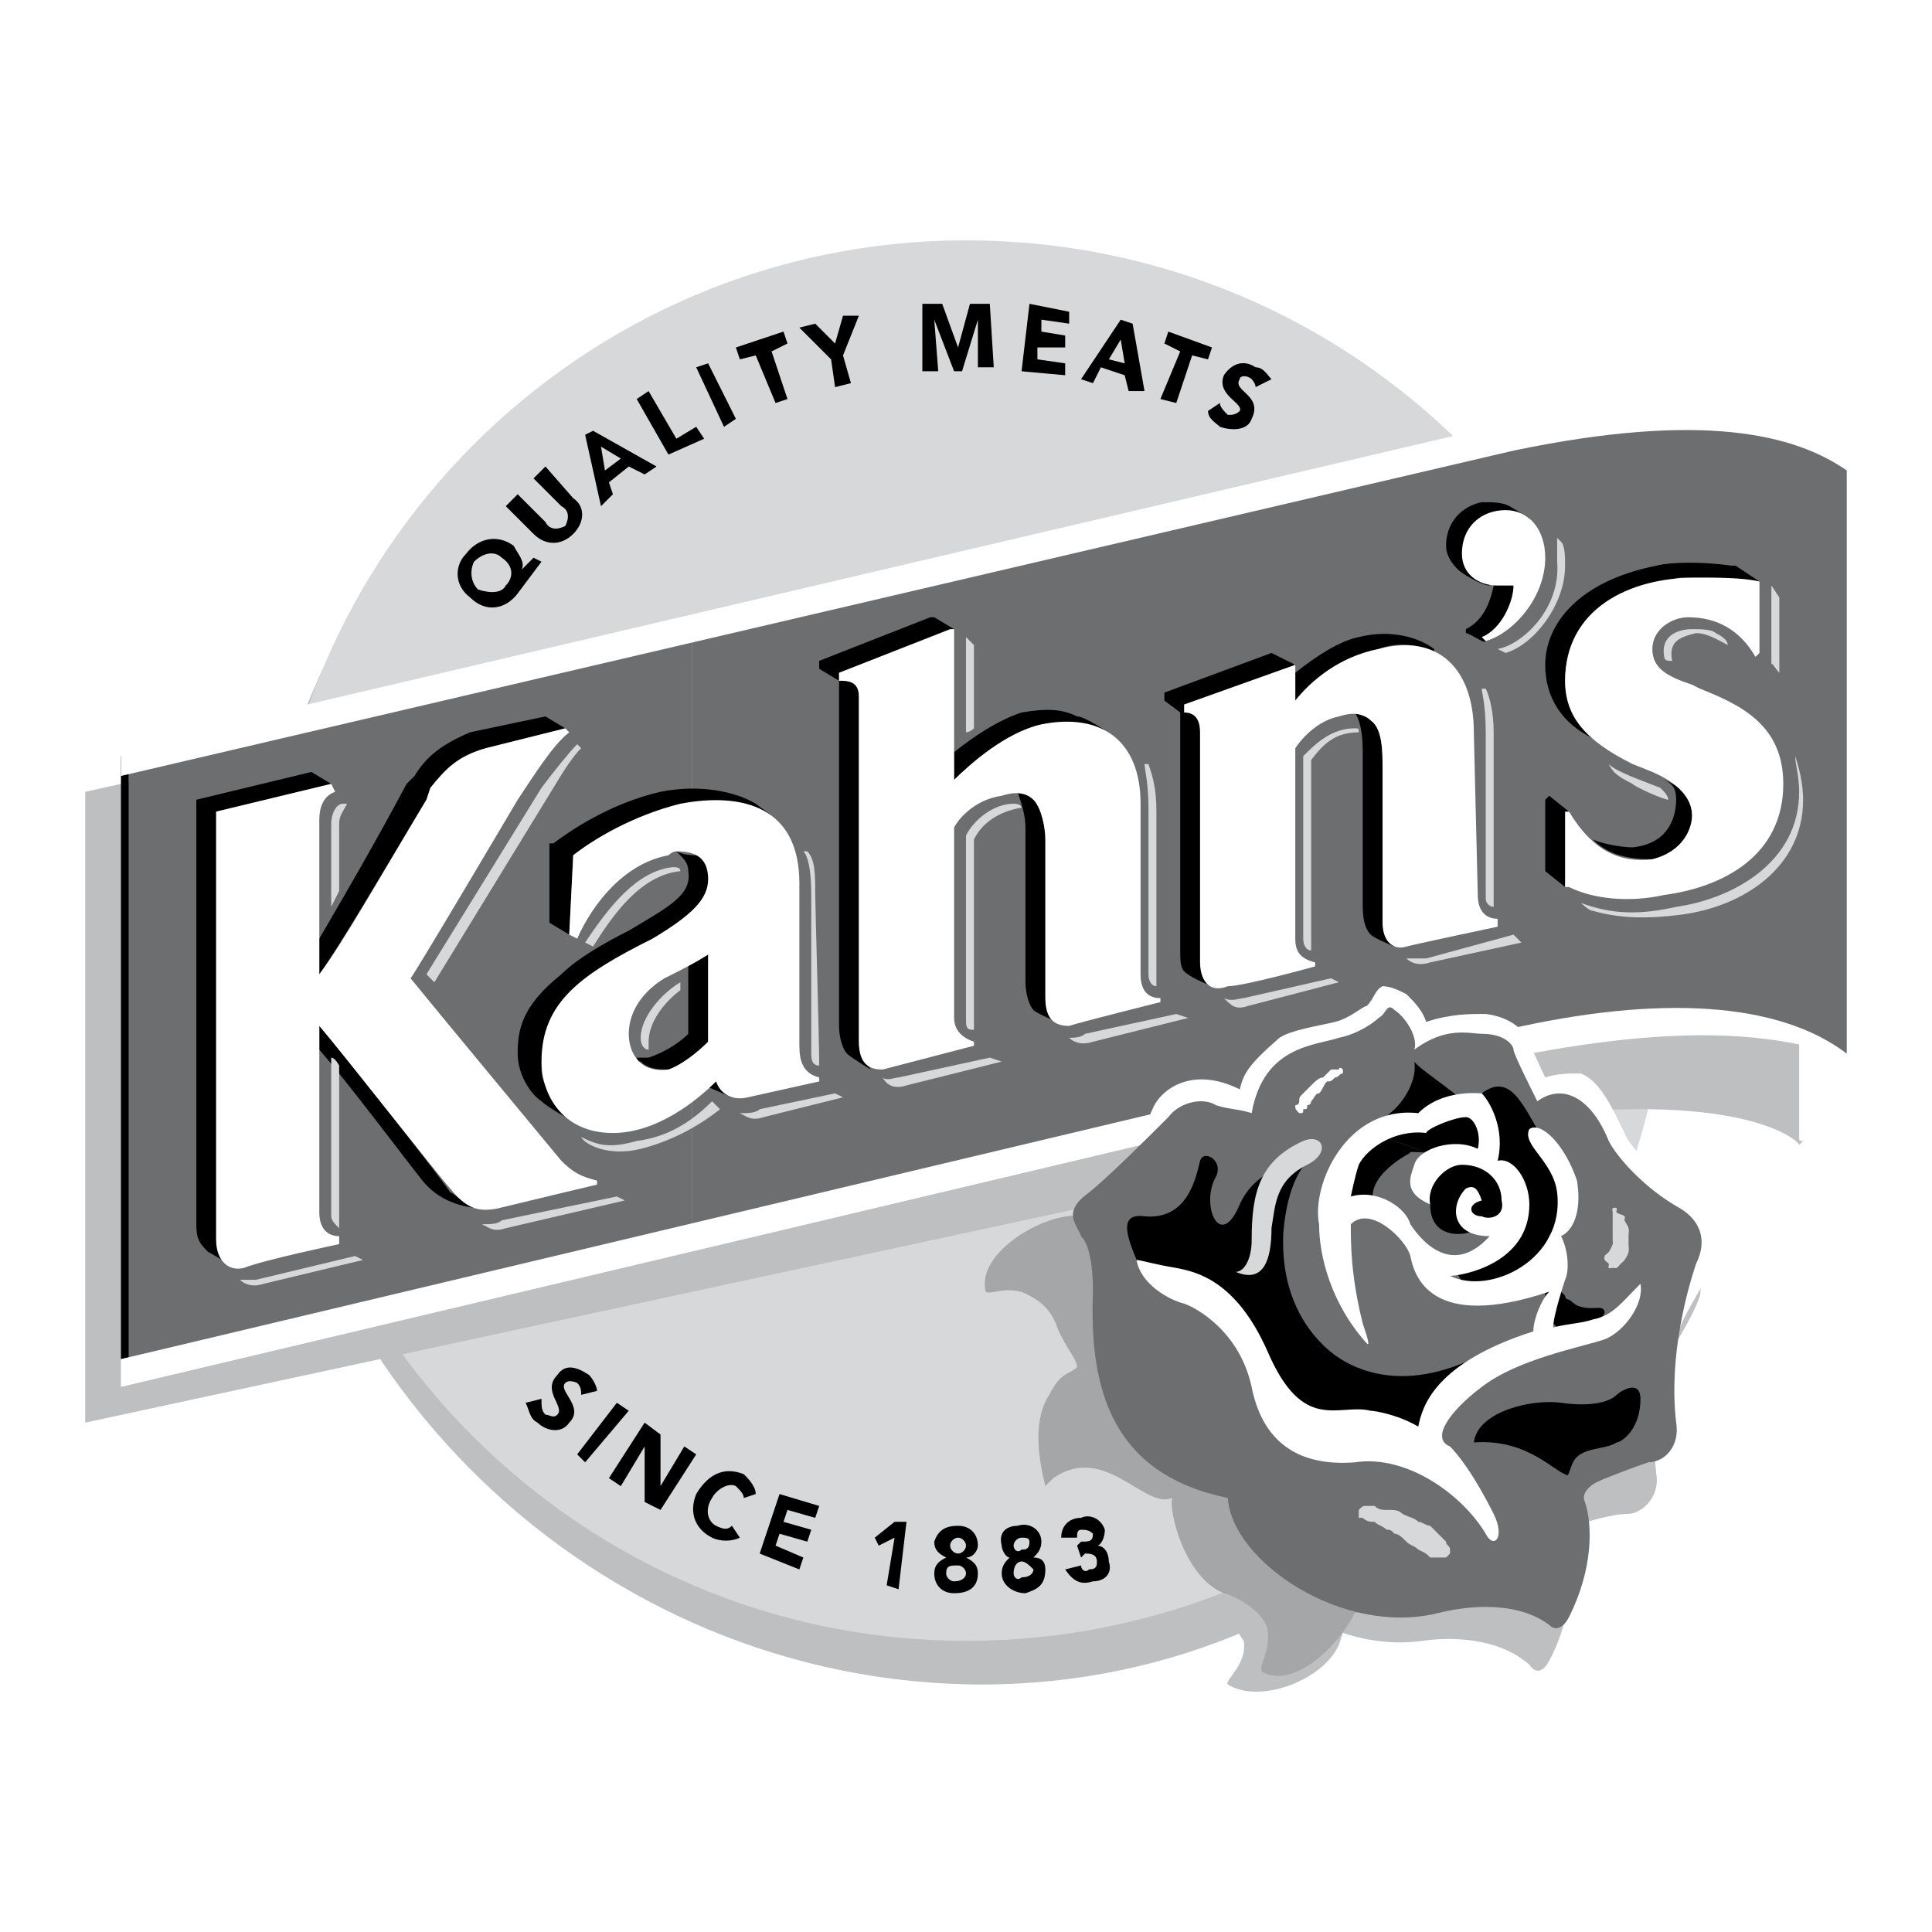 <svg xmlns="http://www.w3.org/2000/svg" width="2500" height="2500" viewBox="0 0 192.756 192.756"><g fill-rule="evenodd" clip-rule="evenodd"><path fill="#fff" d="M0 0h192.756v192.756H0V0z"/><path d="M169.605 129.27c.396-1.98-1.188-4.355-3.166-5.543-3.166-2.375-5.146-6.332-5.541-7.52-1.188-2.771-2.771-4.75-4.75-5.541-1.188-.396-2.375-.793-3.562-.396-.793-1.584-1.584-3.168-1.584-3.562 0-.791-1.188-2.771-4.354-3.166l-.396-.396c-1.188 0-2.771-.396-5.145.396-.793-1.189-1.584-2.377-2.377-3.168-.395-.395-1.188-1.188-1.979-1.188-1.188.396-1.188 1.188-1.582 1.979-.396 0-1.584 1.188-3.168 1.188-1.582 0-3.957.793-5.145 1.584-3.168 2.375-3.562 4.75-3.959 6.334-4.354-4.354-7.125-3.168-8.312-1.188-.396 1.188-.396 1.979-.396 2.77-1.979 1.98-4.75 4.355-6.332 5.543-1.98 1.188-1.584 2.375-1.188 3.166-3.562-.791-7.918-2.771-7.918 1.584 0 0 2.771-.396 4.355 1.979l-1.188 2.771c1.582 1.188 2.77 2.375 2.77 3.562.793 2.375 1.584 2.77 1.98 3.166-.793.791-1.584.396-2.771 2.375-1.584 2.375-.396 7.521.396 10.688 0 0 .395-.396.791-.396 4.75-3.166 8.312 3.959 10.688 3.166 0 1.189 0 7.918 3.959 10.293 1.582.395 2.77.791 3.562 2.771l.791 1.188c.396 2.373-1.979 3.957-1.584 4.354 3.168 1.979 9.5-.396 11.084-3.959l.396-1.188c2.375.793 5.145 1.188 7.916.793 2.77-.396 7.52-.396 10.688 2.373.791 1.188 1.582.396 1.979-.395 2.375-4.355 2.375-9.104 1.584-11.479-.396-.793.395-1.584 1.188-1.98.791-.395 3.562-1.188 5.145-1.188 1.188 0 3.168-1.584 2.771-3.957-.396-3.562-.396-6.73 0-9.5 1.585-3.169 3.563-5.938 4.354-8.313z" fill="#bdbfc1"/><path d="M25.92 98.395c1.188 38.395 33.646 69.666 72.041 69.666 38 0 68.082-31.271 66.5-69.666-1.584-38.396-34.041-69.27-72.042-69.27-38.395 0-68.082 30.874-66.499 69.27z" fill="#bdbfc1"/><path d="M26.712 94.041c0 38.395 31.271 69.667 69.666 69.667 38.792 0 70.062-31.271 70.062-69.667 0-38.792-31.27-70.062-70.062-70.062-38.395 0-69.666 31.27-69.666 70.062z" fill="#d7d8d9"/><path d="M179.502 54.854l-.396-.396.396.396h.396c-.396-.396-5.146-11.479-34.438-6.333L8.504 78.999v62.937l137.748-29.688c26.916-4.354 33.25 1.584 33.25 1.979l.396-.395c-.396 0-.396 0-.396-.396V54.854z" fill="#bdbfc1"/><path d="M12.858 75.247v60.173l-.791.182V75.436l.791-.189z"/><path d="M69.066 122.494v-60.14c-22.02 4.794-51.101 11.678-56.208 12.893v60.174l56.208-12.927z" fill="#6d6e70"/><path d="M142.689 45.575v59.992l-73.624 16.928v-60.14c5.655-1.233 10.845-2.322 15.042-3.146 11.573-2.375 36.493-8.755 58.582-13.634zM142.689 45.575v59.992l17.418-4.006s9.895-.791 14.645.396c4.355 1.188 9.5 3.166 9.5 3.166V46.937s-5.541-8.312-20.979-5.541c-6.144 1.088-13.205 2.55-20.584 4.179z" fill="#6d6e70"/><path d="M150.211 102.748L12.067 135.602v2.771l138.539-32.854c15.834-3.168 25.73-2.771 33.646 0v-.396c-6.729-5.144-18.604-5.937-34.041-2.375zM150.605 42.187L12.067 74.645v2.771l138.935-32.458c19-3.958 28.104-1.583 33.25 1.979-3.563-5.542-13.063-9.5-33.647-4.75z" fill="#fff"/><path d="M47.691 58.812c-.792-.792-.792-1.979-.396-2.771.792-.792 1.979-1.187 2.771-.396 1.188.792 1.188 1.979.396 2.771-.396.792-1.584.792-2.771.396zm5.542-3.167l-1.188 1.188c.396-.792-.396-1.583-.792-2.375-1.583-1.188-3.562-.792-4.75.792-1.188 1.188-1.188 3.167.396 4.354 1.583 1.583 3.562 1.187 4.75-.396l2.375-3.167-.791-.396zM57.191 49.708c1.188.792 1.188 2.375 0 3.562s-2.771 1.188-3.958 0l-2.771-2.77 1.188-1.188 2.771 2.771c.396.792 1.187.792 1.979.396.396-.792.396-1.583-.396-1.979l-2.771-2.771 1.188-1.188 2.77 3.167zM61.941 45.75l-1.583 1.188-.396-2.375 1.979 1.187zm-1.979 4.75l1.188-1.188-.396-1.187 1.979-1.583 1.583.792 1.188-.792-6.333-3.562-.792.396 1.583 7.124zM63.524 39.812l1.187-.792 2.771 4.75 1.979-1.187.792 1.187-3.562 1.584-3.167-5.542zM69.461 36.645l1.188-.395 2.771 5.541-1.188.792-2.771-5.938zM75.399 35.458l-1.583.396-.396-1.188 4.75-1.583.396 1.187-1.584.792 1.584 4.75-1.188.396-1.979-4.75zM82.92 35.854l-3.167-3.167 1.583-.396 1.98 1.979.791-2.77h1.583l-1.583 3.958.792 2.771-1.583.396-.396-2.771zM92.024 30.312h1.979l1.583 4.354 1.187-4.354h1.979l.396 6.333h-1.584v-4.75l-1.582 5.146h-.792l-1.979-5.146.396 5.146h-1.583v-6.729zM102.711 30.312l3.959.792v1.187l-2.772-.396v1.188l2.375.396v1.187h-2.771v1.188l2.771.396v1.187l-4.353-.396.791-6.729zM112.211 36.25l-1.584-.396 1.188-1.979.396 2.375zm-4.354 1.583l1.188.396.791-1.583 2.375.792.396 1.583h1.582l-1.188-6.729-1.188-.396-3.956 5.937zM117.752 35.062l-1.582-.792.394-1.187 4.356 1.583-.397 1.188-1.584-.396-1.582 4.75-1.584-.396 1.979-4.75zM125.273 38.625c0-.396-.396-.792-.396-.792-.395-.396-1.188-.396-1.188 0-.791 1.188 2.375 1.583 1.188 3.958-.395 1.188-1.979 1.188-3.166.792-.396-.396-1.188-.792-1.188-1.583l1.188-.792c0 .396.396.792.791 1.188.396 0 .793 0 1.188-.396.396-.792-2.375-1.583-1.582-3.562.791-1.188 1.979-1.583 3.166-.792.791 0 1.188.792 1.584 1.188l-1.585.791zM57.983 139.164c0-.395 0-.791-.396-1.188 0 0-.792-.395-1.187 0-.792.793 1.979 2.375.396 3.959-.792 1.188-2.375.791-3.167 0-.792-.396-.792-1.188-1.188-1.979l1.583-.396c0 .791 0 1.188.396 1.584.396 0 .792.395 1.187 0 .792-.793-1.583-2.375 0-3.959.792-1.188 1.979-.791 3.167 0 .396.396.792 1.188.792 1.584l-1.583.395zM61.545 139.957l1.187.791-4.354 5.147-.792-.793 3.959-5.145zM64.316 141.936l1.583 1.187v5.147l2.375-3.959 1.187.791-3.562 5.543-1.583-.793v-5.541l-2.375 3.959-1.188-.793 3.563-5.541zM74.211 149.455c0-.395-.396-.791-.792-1.186-.792-.396-1.979.395-2.375 1.186-.792 1.189-.396 2.377.396 2.771.792.396 1.188.396 1.583 0l.792 1.188c-.792.396-1.979.396-2.771 0-1.583-.791-2.375-2.375-1.583-4.354 1.188-1.979 2.771-2.771 4.75-1.979.396.395 1.188 1.188 1.188 1.979l-1.188.395zM77.774 149.061l3.958 1.187-.396 1.188-2.77-.791-.396 1.187 2.771.791-.396 1.188-2.771-.791-.396 1.187 2.771 1.186-.396 1.189-3.958-1.584 1.979-5.937zM89.253 153.414l-1.584.793-.395-.793 1.979-1.582h1.187l-.791 6.729-1.188-.397.792-4.75zM94.794 154.207c0-.396.396-.793.792-.793s.792.396.792.793c0 .395-.396.791-.792.791s-.792-.396-.792-.791zm-1.583-.396c0 .791.396 1.188 1.188 1.582-.792.396-1.188.793-1.188 1.584 0 1.188.792 1.98 1.979 1.98 1.188 0 2.374-.396 2.374-1.98 0-.791-.395-1.188-1.187-1.584.792 0 1.187-.791 1.187-1.186 0-1.188-.791-1.98-1.978-1.98-1.187 0-1.979.396-2.375 1.584zm1.188 3.166c0-.791.396-.791 1.188-.791.396 0 .792.396.792.791 0 .396-.396.793-1.188.793-.397 0-.792-.397-.792-.793zM101.127 154.207c0-.396.396-.793.793-.793.395 0 .791 0 .791.396 0 .791-.396.791-.791.791-.397.397-.793.001-.793-.394zm-1.188 0c0 .395.396 1.186.793 1.186-.396.396-.793.793-.793 1.584 0 1.188 1.188 1.98 2.375 1.98 1.188-.396 1.98-.793 1.98-2.375 0-.793-.396-1.189-1.188-1.189.395-.395.791-.791.791-1.582 0-1.188-1.188-1.979-2.375-1.584-.79 0-1.977.396-1.583 1.98zm1.188 2.77c0-.791.396-1.188.793-1.188.395 0 .791.396 1.188.793 0 .395-.396.791-1.188.791-.397.397-.793 0-.793-.396zM107.461 154.207l.396-.396c.791 0 1.188 0 1.188-.791-.396-.396-.793-.396-1.188-.396-.396 0-.396.396-.396.791h-1.584c0-1.188.793-1.979 1.98-1.979.791-.396 1.979 0 2.375 1.188 0 .791-.396 1.584-.793 1.584.793 0 1.188.791 1.188 1.582.396 1.188-.395 1.98-1.582 1.98-1.188.395-1.98 0-2.771-1.188l1.584-.396c0 .396.395.791.791.396.791 0 .791-.396.791-.793 0-.791-.791-.791-1.188-.791l-.395.395-.396-1.186zM70.253 108.289l2.771 1.189c-.396-.396-1.583-1.584-1.583-1.98-.396.397-.792.397-1.188.791zM54.024 106.707c0-1.584.792-5.146 4.354-8.312 1.583-1.584 3.958-2.771 6.333-3.958 1.979-1.188 4.354-1.979 5.146-3.167.792-.792 1.188-2.375 1.188-3.562 0-1.188-.396-1.584-1.188-2.375-.792 0-1.583 0-2.375-.396.792.792 1.188 1.188 1.188 1.979.396 2.375-1.979 3.562-5.938 5.938-2.375 1.188-5.146 2.771-6.729 4.354-3.958 3.166-4.354 5.541-4.354 7.916 0 1.979 1.187 3.959 2.375 4.75.396.396 2.771 1.979 3.562 1.979-1.583-1.187-3.562-3.167-3.562-5.146z"/><path d="M57.191 85.332c1.583-1.188 5.542-3.562 11.083-4.75 2.375-.792 5.938-.792 8.708.791l-1.583-1.188c-1.979-1.187-5.542-1.979-9.5-1.187-5.146 1.187-9.104 3.958-10.687 5.146h-.396v7.917l1.979 1.188.396-7.917zM69.066 96.02l-.396.396v6.729c-1.188 1.188-2.771 1.979-3.958 2.375h-1.188c0 .396.396.396.396.396.792.791 1.979.791 2.771.791 1.188-.396 2.771-1.584 3.958-2.771v-8.708c-.396.396-.396 0-1.583.792zM152.586 51.687l-1.98-1.188c-.791-.396-1.582-.396-2.77-.396-1.979.396-3.562 1.979-3.562 4.354 0 .792.395 1.583 1.188 2.375.396.396 2.375 1.583 3.166 1.583-.398-.395 3.561-6.728 3.958-6.728zM146.252 63.166c.396 0 1.979 1.188 1.979.792 4.355-3.562 2.771-5.542 2.771-5.542-.396-.396-1.979 0-1.979 0-.396 1.979-1.188 3.562-2.771 4.354v.396zM154.564 79.395l-.396.396v7.125l1.98 1.583.395-7.521-1.979-1.583zM164.855 85.728c3.168-.792 3.959-3.167 3.959-4.354 0-1.583-.791-2.771-2.771-3.562.793.396 1.188.792 1.188 1.979s-.395 4.354-4.354 4.75c-1.188 0-3.166-.396-3.959-.792 1.584 1.583 3.562 1.979 5.937 1.979zM156.148 67.916c0-4.354 3.166-8.708 11.479-10.291 1.188 0 5.541.396 7.916.396l-2.375-1.583h-.395c-2.771-.396-5.938-.396-7.521 0-7.916 1.583-11.084 5.938-11.084 9.896 0 3.167 1.584 5.938 5.146 7.521-1.978-1.585-3.166-3.564-3.166-5.939zM85.69 69.499c0-1.583-.792-1.583-1.979-1.583v-.792L95.19 62.77l-1.979-1.188h-.396l-11.083 4.354v.792l1.979 1.188v34.436c0 1.189.396 2.377.792 2.771.396.396 2.375 1.584 2.375 1.584l-.792-1.188c-.396-.791-.396-1.188-.396-1.979V69.499zM103.898 72.666c1.979-.792 5.541 0 7.125.792-.396-.396-2.771-1.979-3.562-1.979-1.584-.792-3.166-.792-5.541-.396-2.375.792-4.75 2.375-6.729 3.958v2.771c1.582-1.584 5.145-4.355 8.707-5.146zM137.543 64.749c1.98-.792 4.355-.396 5.543.396v-.396c-1.584-1.188-4.355-1.979-7.521-1.188-1.979.396-4.354 1.979-6.332 3.562v2.771c1.581-1.978 4.353-4.353 8.31-5.145zM119.732 96.02V73.062c0-1.979-.793-1.979-1.584-1.979v-.792l11.084-3.958-2.375-1.188-10.688 3.958v.792l1.582 1.188v23.75c0 1.188 0 1.979.793 2.375.395.396 2.375 1.188 2.375 1.188.395 0-.793-.791-.793-.791.001-.398-.394-1.19-.394-1.585zM42.545 79.791l.396-1.188c1.583-1.979 2.771-3.167 5.542-3.958l7.917-1.979-1.979-1.188-7.521 1.583c-2.771 1.188-4.354 2.375-5.542 4.354l-.792.792c-3.167 5.938-5.938 10.688-8.708 15.438v3.562c1.979-2.771 5.937-9.499 10.687-17.416zM33.045 78.207l-1.979-1.187-11.479 2.771v42.354c0 1.582.396 1.979 1.188 2.77.792.396 1.979 1.188 1.979 1.188l-1.188-2.375v-42.75l11.479-2.771zM44.92 118.977c-.396-.791-10.688-13.854-13.062-16.625v2.377c2.771 3.166 8.708 11.082 10.292 13.061 1.583 1.98 3.958 2.771 6.333 2.771-1.98 0-3.167-1.584-3.563-1.584zM102.314 97.998c0 1.188.396 2.375.793 2.771.395.395 2.375 1.188 2.375 1.188l-.793-.793c-.395-.791-.395-1.186-.395-1.979V83.749c0-1.188-.396-3.167-1.188-3.958-.396-.396-1.188-.792-1.584-.792.396 1.187.791 2.375.791 3.562v15.437h.001zM135.961 90.478c0 1.583.396 2.375.791 2.771.396.396 2.375 1.188 2.375 1.188l-.791-1.188c-.396-.396-.396-1.188-.396-1.979V76.624c0-1.583 0-3.958-1.188-4.75-.395-.396-.791-.396-1.582-.792.791 1.188.791 3.167.791 4.354v15.042z"/><path d="M79.753 104.332V88.103c0-7.521-5.542-9.104-11.875-7.917-4.75 1.188-8.708 3.563-10.688 5.146l-.396 7.917.792.396c1.584-3.562 4.75-7.521 9.104-8.312 0 0 .396-.396.792-.396 1.583 0 3.167.396 3.167 2.771 0 1.979-1.583 3.562-5.541 5.937-7.125 3.562-11.083 6.334-11.083 12.271 0 3.166 1.979 7.123 7.125 7.123 4.354 0 8.312-3.166 10.292-5.145.396 1.188 1.583 1.979 3.167 1.584l7.125-1.584v-.396c-1.585-.396-1.981-1.582-1.981-3.166zm-9.104-.396c-1.188 1.188-2.771 2.375-3.958 2.771-2.771.395-3.958-1.584-3.958-3.562 0-2.375 1.583-4.354 3.562-5.541 1.583-.793 3.167-1.584 4.354-2.375v8.707zM148.23 63.958c2.771-.792 5.938-4.354 5.938-8.312 0-2.771-1.582-4.75-3.957-4.75s-4.354 1.583-4.354 4.354c0 1.979 1.582 3.167 3.561 3.167h1.584c0 1.583-1.188 4.354-3.166 5.146l.394.395zM169.605 68.708l-.791-.396c-2.375-.792-3.959-1.583-3.959-3.562s1.98-3.167 3.562-3.167c2.771 0 5.146 1.188 6.73 3.958l.395-.396V58.02c-1.582-.396-4.354-.396-6.332-.396-6.73 0-13.062 3.166-13.062 10.291 0 3.562 1.979 5.938 6.729 8.312l1.979.792c2.771 1.187 3.959 2.771 3.959 4.354 0 1.188-.791 3.562-3.959 4.354-3.166.396-5.938-.792-8.312-4.75h-.395v7.521h.395c2.375 1.187 5.938 1.583 9.5.792 5.938-.792 11.875-3.958 11.875-11.083-.001-5.937-4.355-7.916-8.314-9.499z" fill="#fff"/><path d="M33.837 123.332c-1.188 0-1.979-.793-1.979-2.375v-18.605c2.375 2.771 12.271 15.438 13.062 16.23 1.583 1.979 2.771 2.375 4.75 1.979 1.583-.396 9.896-2.375 9.896-2.375v-.396c-1.583-.395-2.375-.791-3.562-1.979 0 0-13.458-16.229-15.041-18.207.396-.396 10.687-17.813 10.687-17.813 1.583-2.375 3.562-5.542 5.146-6.729l-.396-.396-7.917 1.979c-2.771.791-3.958 1.979-5.542 3.958l-.396 1.188c-4.75 7.917-8.312 14.25-10.688 17.417V81.771c0-1.188.396-2.375 1.583-2.771l-.396-.792-11.479 2.771v42.749c0 1.98 1.188 3.168 2.771 2.771 1.979-.791 9.5-2.375 9.5-2.375v-.792h.001zM113.795 97.207V80.186c0-6.333-3.959-9.104-9.896-7.916-3.562.792-7.125 3.958-8.708 5.542V62.77h-.396l-11.083 4.354v.792c.792 0 1.979 0 1.979 1.583v34.437c0 2.375 1.188 2.771 2.375 2.771l9.104-2.375v-.396c-1.188-.395-1.979-1.188-1.979-2.375V82.562c.396-.792 1.979-2.771 4.749-3.167 1.188-.396 2.375-.396 3.168.396.791.792 1.188 2.771 1.188 3.958v15.833c0 2.375 1.188 2.77 2.375 2.77 1.188-.395 9.104-2.373 9.104-2.373v-.396c-1.586-.001-1.98-1.188-1.98-2.376zM147.439 89.291l-.395-16.229c0-6.333-3.564-9.896-9.502-8.312-3.957.792-6.729 3.167-8.311 5.146v-3.562l-11.084 3.958v.792c.791 0 1.584.396 1.584 1.979v22.958c0 1.584.791 3.166 2.77 2.375 1.584 0 8.709-1.979 8.709-1.979v-.397c-1.584-.396-1.979-1.188-1.979-2.375v-19c.791-1.188 2.375-2.771 4.354-3.167 1.188-.396 2.375-.396 3.166.396 1.188.792 1.188 3.167 1.188 4.75v15.437c0 1.979 1.188 2.771 2.375 2.375 1.584-.396 9.104-1.979 9.104-1.979v-.792c-1.188.001-1.979-.791-1.979-2.374z" fill="#fff"/><path d="M107.461 126.895v-.793h-.396c-.001.396-.001.793.396.793zM121.711 155.393c0 .396.396.793.396 1.189 0-.396-.396-.793-.396-1.189z"/><path d="M142.295 158.957c-1.584-.396-3.959-.396-6.73-.793v-.395l-2.77-2.377c-.396 0-1.98 1.189-1.98.793h-1.582c-.396-.396-.396-.396-.793-.396-2.375-1.188-4.354-3.562-5.938-6.729-5.938-2.375-11.875-5.146-12.27-11.875-.396-3.959-.396-7.521-.396-9.896v-1.188c-.396-.395.791-1.979 1.188-2.375l-1.979-1.979c-2.771-1.979-11.875 2.771-10.688 7.125.395.396 2.375-.791 4.354.396 1.584.791 2.375 1.979 2.771 3.166.791 1.979 1.979 3.166 1.979 3.959-.791.791-1.584.395-2.771 2.77-1.582 2.375-1.188 5.938-.395 9.105l.791-.793c5.146-3.562 9.104 3.168 11.875 1.979-.396 1.189 1.188 7.918 5.146 9.502 1.582.395 3.957 1.979 4.354 3.562.396 2.375-1.188 3.957-.396 4.354 3.168 1.582 7.521-2.771 9.105-5.938 2.769-.395 5.144-1.186 7.125-1.977z" fill="#a4a6a8"/><path d="M166.836 134.414c1.188-3.957 4.354-7.52 4.75-10.291.395-1.979-1.188-3.959-3.168-5.146-3.166-1.582-5.938-4.75-6.332-5.938-1.188-2.373-2.375-5.145-4.355-5.938-1.188 0-2.375 0-3.562.396-.791-1.582-1.188-2.77-1.582-3.166 0-.791-1.188-2.771-4.355-3.168h-.395c-1.188 0-3.168 0-5.541.793-.396-1.188-1.188-1.979-1.98-2.771-.791-.395-1.584-.791-2.375-.791-.791.396-.791 1.188-1.582 1.979-.396 0-1.584 1.188-3.168 1.584-1.582.395-4.354.791-5.541 1.584-3.166 2.77-3.562 3.561-3.959 5.145-4.75-2.375-7.916 0-8.707 1.98-1.188 2.373.791 2.77-.396 3.561-.791.793-1.979 3.168-1.979 3.168l6.332-6.334 7.521 3.562s1.979-7.125 5.146-8.707c3.562-1.98 7.123-1.98 7.52-3.564 0 2.377 1.188 3.959 1.188 3.959 1.584-1.582 9.5-3.562 12.271 3.959l1.582.791c2.771-1.979 4.355.791 6.334 4.75s4.75 4.354 6.729 5.541c1.584.793 1.98 4.355.793 5.938-1.189 1.98-2.377 4.749-1.189 7.124z" fill="#fff"/><path d="M116.564 111.457c-1.979 1.979-5.938 5.938-7.916 7.52-2.771 1.98-1.188 3.168-.791 4.355.791.791 1.188 2.77 1.188 5.541-.396 9.896 1.979 18.209 13.457 20.582.396 6.334 11.48 13.855 20.979 11.48 3.168-.793 7.918-1.188 11.084 1.188.791.791 1.584 0 1.979-.793 2.375-4.748 2.375-9.104 1.584-11.479-.396-.791.396-1.582 1.188-1.979s3.959-1.584 5.146-1.979c1.582 0 3.166-1.584 2.77-3.959-.791-6.729 1.188-13.459 1.98-15.834 1.188-2.375.395-4.354-1.584-5.541-3.562-1.979-6.334-5.146-7.125-6.729-1.584-3.959-4.354-5.938-7.125-3.959-.791-1.584-2.375-4.75-2.375-5.145 0-.396-.791-1.584-3.166-1.584-1.188 0-3.562-.793-6.729 1.584.395-1.188-.793-3.168-1.98-3.959-.791-.791-.791.395-1.584.791-.395.396-1.979 1.584-3.957 1.98-2.375.791-7.521.791-8.709 7.52-1.188-.395-2.375-.395-3.562-.791-1.189-.788-3.564-.394-4.752 1.19z" fill="#6d6e70"/><path d="M122.029 130.418l6.324-3.049c.938 4.545 3.604 6.912 4.836 7.838 2.771 1.979 8.312 3.957 16.625-1.188h4.75c-1.584.791-11.875 5.938-12.27 9.895-.396 1.584-6.73-3.562-10.293-1.979s-5.541-4.75-5.541-4.75l-4.354-6.729-.077-.038zM122.027 130.416l6.326-3.047c-.268-1.297-.396-2.766-.311-4.434.396-4.75 1.98-7.125 3.168-7.521-1.979.396-5.938 1.189-7.521 4.752-1.979 4.75-3.959-.002-2.375-2.771.793-1.584-1.188-2.771-1.582-1.584-.396 1.584-1.189 5.938-5.543 5.541-2.771-.395-1.584 2.377-.791 4.354l2.375 1.584 6.254 3.126z"/><path d="M124.877 131.248s3.168 1.188 3.562 2.375c.396 1.188 2.375 3.562 3.562 4.354 1.584.396 3.562 1.188 5.541 1.188 3.168 0 5.938-.395 5.938-.395l-.791 3.166-1.582 1.188s-4.75 0-7.918-.791c-3.166-.793-5.541-2.375-5.541-2.375s-1.979-5.146-3.166-6.73c-1.188-1.188-1.584-1.979-1.584-1.979h1.979v-.001zM148.908 119.77l6.941 1.244-.098.338-1.188 1.98-1.979 4.354-4.75 1.188s-2.771-.791-2.375-2.375c1.979.396 4.75-2.771 4.75-2.771s-.621-1.707-1.301-3.958z"/><path d="M148.98 120.006l6.854 1.055.711-2.479-.793-.793-1.188-3.166c-2.375-3.562-3.562-7.916-6.729-5.541-1.548 1.031-.075 6.934 1.145 10.924zM156.543 129.664c.293.207.578.492.846.6 1.459.584 2.549-.164 2.691.594.088.475-.545.982-3.537 1.578H155.355c-.264-.266-.527-.527-.791-.791l-.396-.793v-.791-1.188l.396-1.188c.264-.266.527-.527.791-.791.396 0 .396 0 .396.395v1.584l.396.396c.001.001.001.395.396.395zM153.377 139.949v5.414c-1.514-.857-3.582-1.66-6.332-1.449.301-2.404 3.562-3.67 6.332-3.965zM163.273 141.785v-3.236c-.6-.363-1.695.332-1.98.615-.791.793-2.77 1.188-5.541.793-.668-.096-1.498-.102-2.375-.008v5.414c1.318.746 2.217 1.533 2.771 1.719.395.395.395-.396.791-1.188.793-1.584 3.166-1.188 4.354-1.98.285 0 1.381-.613 1.98-2.129zM163.273 141.785v-3.236c.234.143.395.453.395 1.012 0 .894-.16 1.627-.395 2.224zM136.623 112.881l.229.086c-.118.012-.194-.02-.229-.086zm1.168.435l4.525 1.684c-1.133-.072-1.867-.111-1.605.02 0 0-5.541 2.77-3.168 5.938h-3.166c0-.001-1.096-5.14 3.414-7.642z"/><path d="M136.623 112.881l.229.086c.154-.018.381-.115.691-.322 1.188-.396 1.584-.002.793.396a7.917 7.917 0 0 0-.545.275l4.523 1.684c2.285.146 6.178.418 6.707-.377 1.189-2.771-7.123-7.521-7.916-8.707.396 2.375-1.979 5.541-3.957 5.938-.427.425-.621.847-.525 1.027z"/><path d="M130.42 116.207c-3.168 1.582-3.168 3.957-3.562 6.332 0 3.168-.793 5.543-3.562 4.355.791 0 1.582-1.188 1.582-3.168 0-4.75.793-7.916 5.146-9.895 1.978-.792 2.771 1.189.396 2.376z" fill="#d7d8d9"/><path d="M142.689 120.164c0 3.168 2.771 3.168 3.959 2.771 1.582-.791 2.77-4.354 2.77-4.354l-2.77-2.375-3.562-.396-1.979 1.979 1.582 2.375z"/><path d="M142.689 119.77c1.188-1.584 4.355-1.98 3.168-.793-.793 1.188.395 1.98.395 1.98l1.979 1.979 2.375-1.188 1.584-3.562-2.771-1.979-3.166-1.188-3.166.791-.398 3.96z"/><path d="M152.98 132.832c0-1.188.793-3.168 1.584-3.959-11.875 3.959-13.457-1.584-13.854-3.562-.396-1.584-3.959-5.146-5.938-3.166 0 1.979 0 5.145 1.188 9.895.396 1.188.791 2.375.396 1.98-3.562-3.959-4.75-8.709-4.75-11.875-.793-3.959 2.77-11.875 9.895-11.084 2.375-2.375 5.938-1.979 6.334-1.979.791.791 2.375 3.562 1.582 6.729 1.584-.396 3.168 1.979 3.168 4.354 0 5.938-6.729 7.125-7.918 7.125 3.959 1.98 11.48-1.582 10.688-8.312-.395-3.166-3.562-4.75-2.77-6.332 1.188-.793 3.562 1.582 4.75 5.145.395 2.375 0 4.75-1.584 5.543.791 1.582.791 3.562.396 4.354 0 0-1.188 3.562-1.188 4.75 1.582-.396 2.77-.396 3.957-.791 1.98-.396 2.771-1.584 4.75-3.562.396 1.979-1.582 4.75-3.562 5.541-2.375.791-8.707 1.979-12.27 4.75-3.168 2.375-5.146 5.146-3.168 5.938.793.791 2.377 2.771 4.355 6.729 1.188 2.375 0 3.562-.793 1.98-2.373-3.959-7.916-7.918-13.061-7.125-5.146.395-9.105-1.584-10.293-7.521-1.188-5.541-5.541-7.916-6.729-8.312-1.584-.396-4.354-1.979-4.75-4.354.396 0 1.584.395 3.959.791 1.979.396 5.938 1.188 9.104 8.312 3.562 8.312 7.125 5.146 10.291 5.938.396 0 2.771.396 4.75 1.584.399-1.984 1.587-6.338 11.481-9.504zm-5.541-18.209c.396-1.584-.395-3.166-1.188-3.166-1.188 0-3.957 1.188-3.957 1.582-3.168-.395-5.938 1.584-6.73 3.168-.395 1.188-.791 3.166-.791 3.166 2.77-.791 5.541 1.188 5.938 2.771.791 1.188 3.957 5.541 7.916 1.188-3.959 0-3.959-3.168-2.375-4.75.793-.396 1.188 0 1.584 1.188-1.584.395-1.188 1.582 0 1.582.791.396 2.375 0 1.979-1.582 0-1.98-1.584-3.562-3.957-3.562-1.584 0-3.562 1.979-3.168 3.957-2.77-1.188-1.979-2.77-1.582-3.957.394-1.585 3.956-2.772 6.331-1.585z" fill="#fff"/><path d="M59.17 94.436c1.979-3.167 4.75-7.125 8.708-7.521 0-.396-.396-.396-.792-.396-3.563.396-6.333 3.958-8.708 7.521l.792.396zM80.149 84.936c.396.396.792 1.584.792 4.354v15.833c0 .396 0 1.188.791 1.188 0-2.77-.396-15.833-.396-17.02 0-1.979 0-3.562-.792-4.354h-.395v-.001zM114.189 76.228c0 .396.396 1.979.396 4.354v16.625c0 .791.396 1.188.791 1.188V80.978c0-2.375-.395-3.562-.791-4.75h-.396zM67.878 97.998c-1.979 1.188-3.958 3.562-3.958 5.543 0 .791.396 1.188.792 1.188v-.793c0-1.979 1.583-3.957 3.167-5.145v-.793h-.001zM71.045 109.873c-1.979 1.979-4.354 3.562-7.521 3.959-2.771.791-3.958.395-5.541-.396.396.791 2.771 1.979 5.937 1.188 3.167-.791 5.938-2.375 7.917-3.957l-.792-.794zM101.127 80.186c-1.979 0-3.957 1.584-4.749 3.167v18.604c0 .791.396.791.792.791V83.749c.791-1.583 2.375-2.771 4.75-3.167 0 .001 0-.396-.793-.396zM147.836 68.708c0 .396.395 1.583.395 4.354v16.625c0 .396.396.792.793.792V73.062c0-1.979-.396-3.562-.793-4.354h-.395zM135.17 72.666c-2.375 0-3.959 1.583-5.146 2.771v18.208c0 .792.396 1.188.791 1.188v-19c1.188-1.583 2.375-2.771 4.75-2.771-.001-.396-.001-.396-.395-.396zM97.17 64.353l-.792-.792v9.5s.396 0 .792-.396v-8.312zM34.233 80.186c-.792 0-1.188 1.188-1.188 1.979v8.312l.792-1.583v-6.729c0-.792.396-1.188.792-1.979h-.396zM150.211 65.145c2.77-.792 5.938-4.75 5.938-8.708 0-.792 0-1.979-.396-2.375l-.396-.396v2.375c.396 4.75-3.562 8.312-5.938 8.708l.792.396zM89.649 107.498c-.396 0-1.188.396-1.583 0 .396.791 1.188 1.188 2.375.791l9.499-2.373-1.188-.396-9.103 1.978zM108.252 103.145c-.395.396-1.188.396-1.582.396.395.395 1.188.791 2.375.395l9.5-2.375-1.188-.396-9.105 1.98zM75.795 110.666c-.396.395-1.188.395-1.979.395.792.396 1.188.791 2.375.396l7.917-1.979-.792-.396-7.521 1.584zM124.086 99.582c-.396 0-1.188.396-1.979 0 .791.791 1.188 1.188 2.375.791l9.104-2.375-.791-.395-8.709 1.979zM142.295 95.624h-1.98c.396.396 1.188.792 2.375.396l9.104-1.979-.791-.792-8.708 2.375zM57.586 74.249c-.792.792-2.375 2.771-3.562 4.354L42.545 97.207l.792.791 11.875-19.395c1.188-1.979 1.979-3.167 2.771-3.958l-.397-.396zM160.502 76.228c.396.792.791 1.188 2.375 1.979.396.396 3.166 1.583 3.562 1.583 0-.396-.396-.792-.791-1.188-1.98-.79-4.355-1.582-5.146-2.374zM33.045 121.352c0 .396.396.793.792 1.188v-16.229s-.396-.791-.792-.791v15.832zM168.814 62.77c-1.584 0-3.166.792-2.771 2.771 0 .396.396.396.793.396-.396-1.979.791-2.375 2.375-2.771 1.188 0 2.375.792 3.166 1.188 0-.396-.396-.792-1.188-1.188-.396-.396-1.584-.396-2.375-.396zM176.73 58.416v7.917c0-.396.396.396.793.792v-7.521l-.793-1.188zM179.105 75.436c0 .792.396 1.979.396 3.563 0 7.125-6.729 10.687-12.271 11.479-3.562.792-6.332.792-9.5-.396 0 0 .793.792 1.188.792 2.771.792 5.543.792 8.709.396 6.334-.792 12.271-4.75 12.271-11.479 0-1.584-.396-3.167-.793-4.355zM50.066 121.748c-.396.396-1.188.396-1.979.396.792.395 1.188.791 2.375.395l11.875-2.77-.792-.396-11.479 2.375zM25.525 127.686h-1.584c.396.396 1.188.791 2.375.396l9.896-2.375-.792-.396-9.895 2.375z" fill="#d7d8d9"/><path d="M132.795 106.707l-.793.791c-.395 0-.791.396-1.188.791l-.791.793c-.396.397-.396.396-.396.791 0 .396-.395.396-.395.396 0 .396 0 .396.395.791.396 0 .396 0 .396-.395.396 0 .396 0 .396-.396.395 0 .395-.396.395-.396.396-.395.396-.791.793-.791.395-.396.395-.793.791-1.188.396 0 .396 0 .791-.396.396 0 .396-.396.793-.396v-.395c-.396-.396-.396 0-.396 0h-.791z" fill="#fff"/><path d="M160.898 122.936v.791c0 .131.041.271 0 .396a3.347 3.347 0 0 1-.396.791c-.104.154-.312.23-.396.396a.48.48 0 0 0 0 .396c.082.164.312.229.396.395.059.117-.092.303 0 .396.092.092.264 0 .396 0 .131 0 .279.059.395 0 .166-.082.266-.266.396-.396s.293-.24.396-.395c.164-.246.324-.508.395-.793.064-.256 0-.527 0-.791v-.791c0-.266.064-.537 0-.793-.07-.285-.303-.512-.395-.791-.041-.125.092-.303 0-.396-.209-.207-.586-.188-.793-.395-.092-.094.092-.305 0-.396s-.303-.092-.395 0 0 .264 0 .396V122.539l.001.397zM139.127 153.02c.396 0 .793.395 1.188.791.396.396.793.396 1.188.791.793.396.793.396 1.188.791h1.584l.395-.395v-.396c0-.395-.395-.395-.395-.791l-.793-.791-.791-.793c-.395 0-.791-.395-1.188-.395-.395-.396-.791-.396-1.582-.793-.396-.395-.793-.395-1.584-.395-.396 0-.793 0-1.188-.396h-.791c-.396 0-.396 0-.793.396v.791h.396c.396.396.791.396 1.188.396.395.395.791.395 1.188.791.393.001.393.001.79.398z" fill="#d7d8d9"/></g></svg>